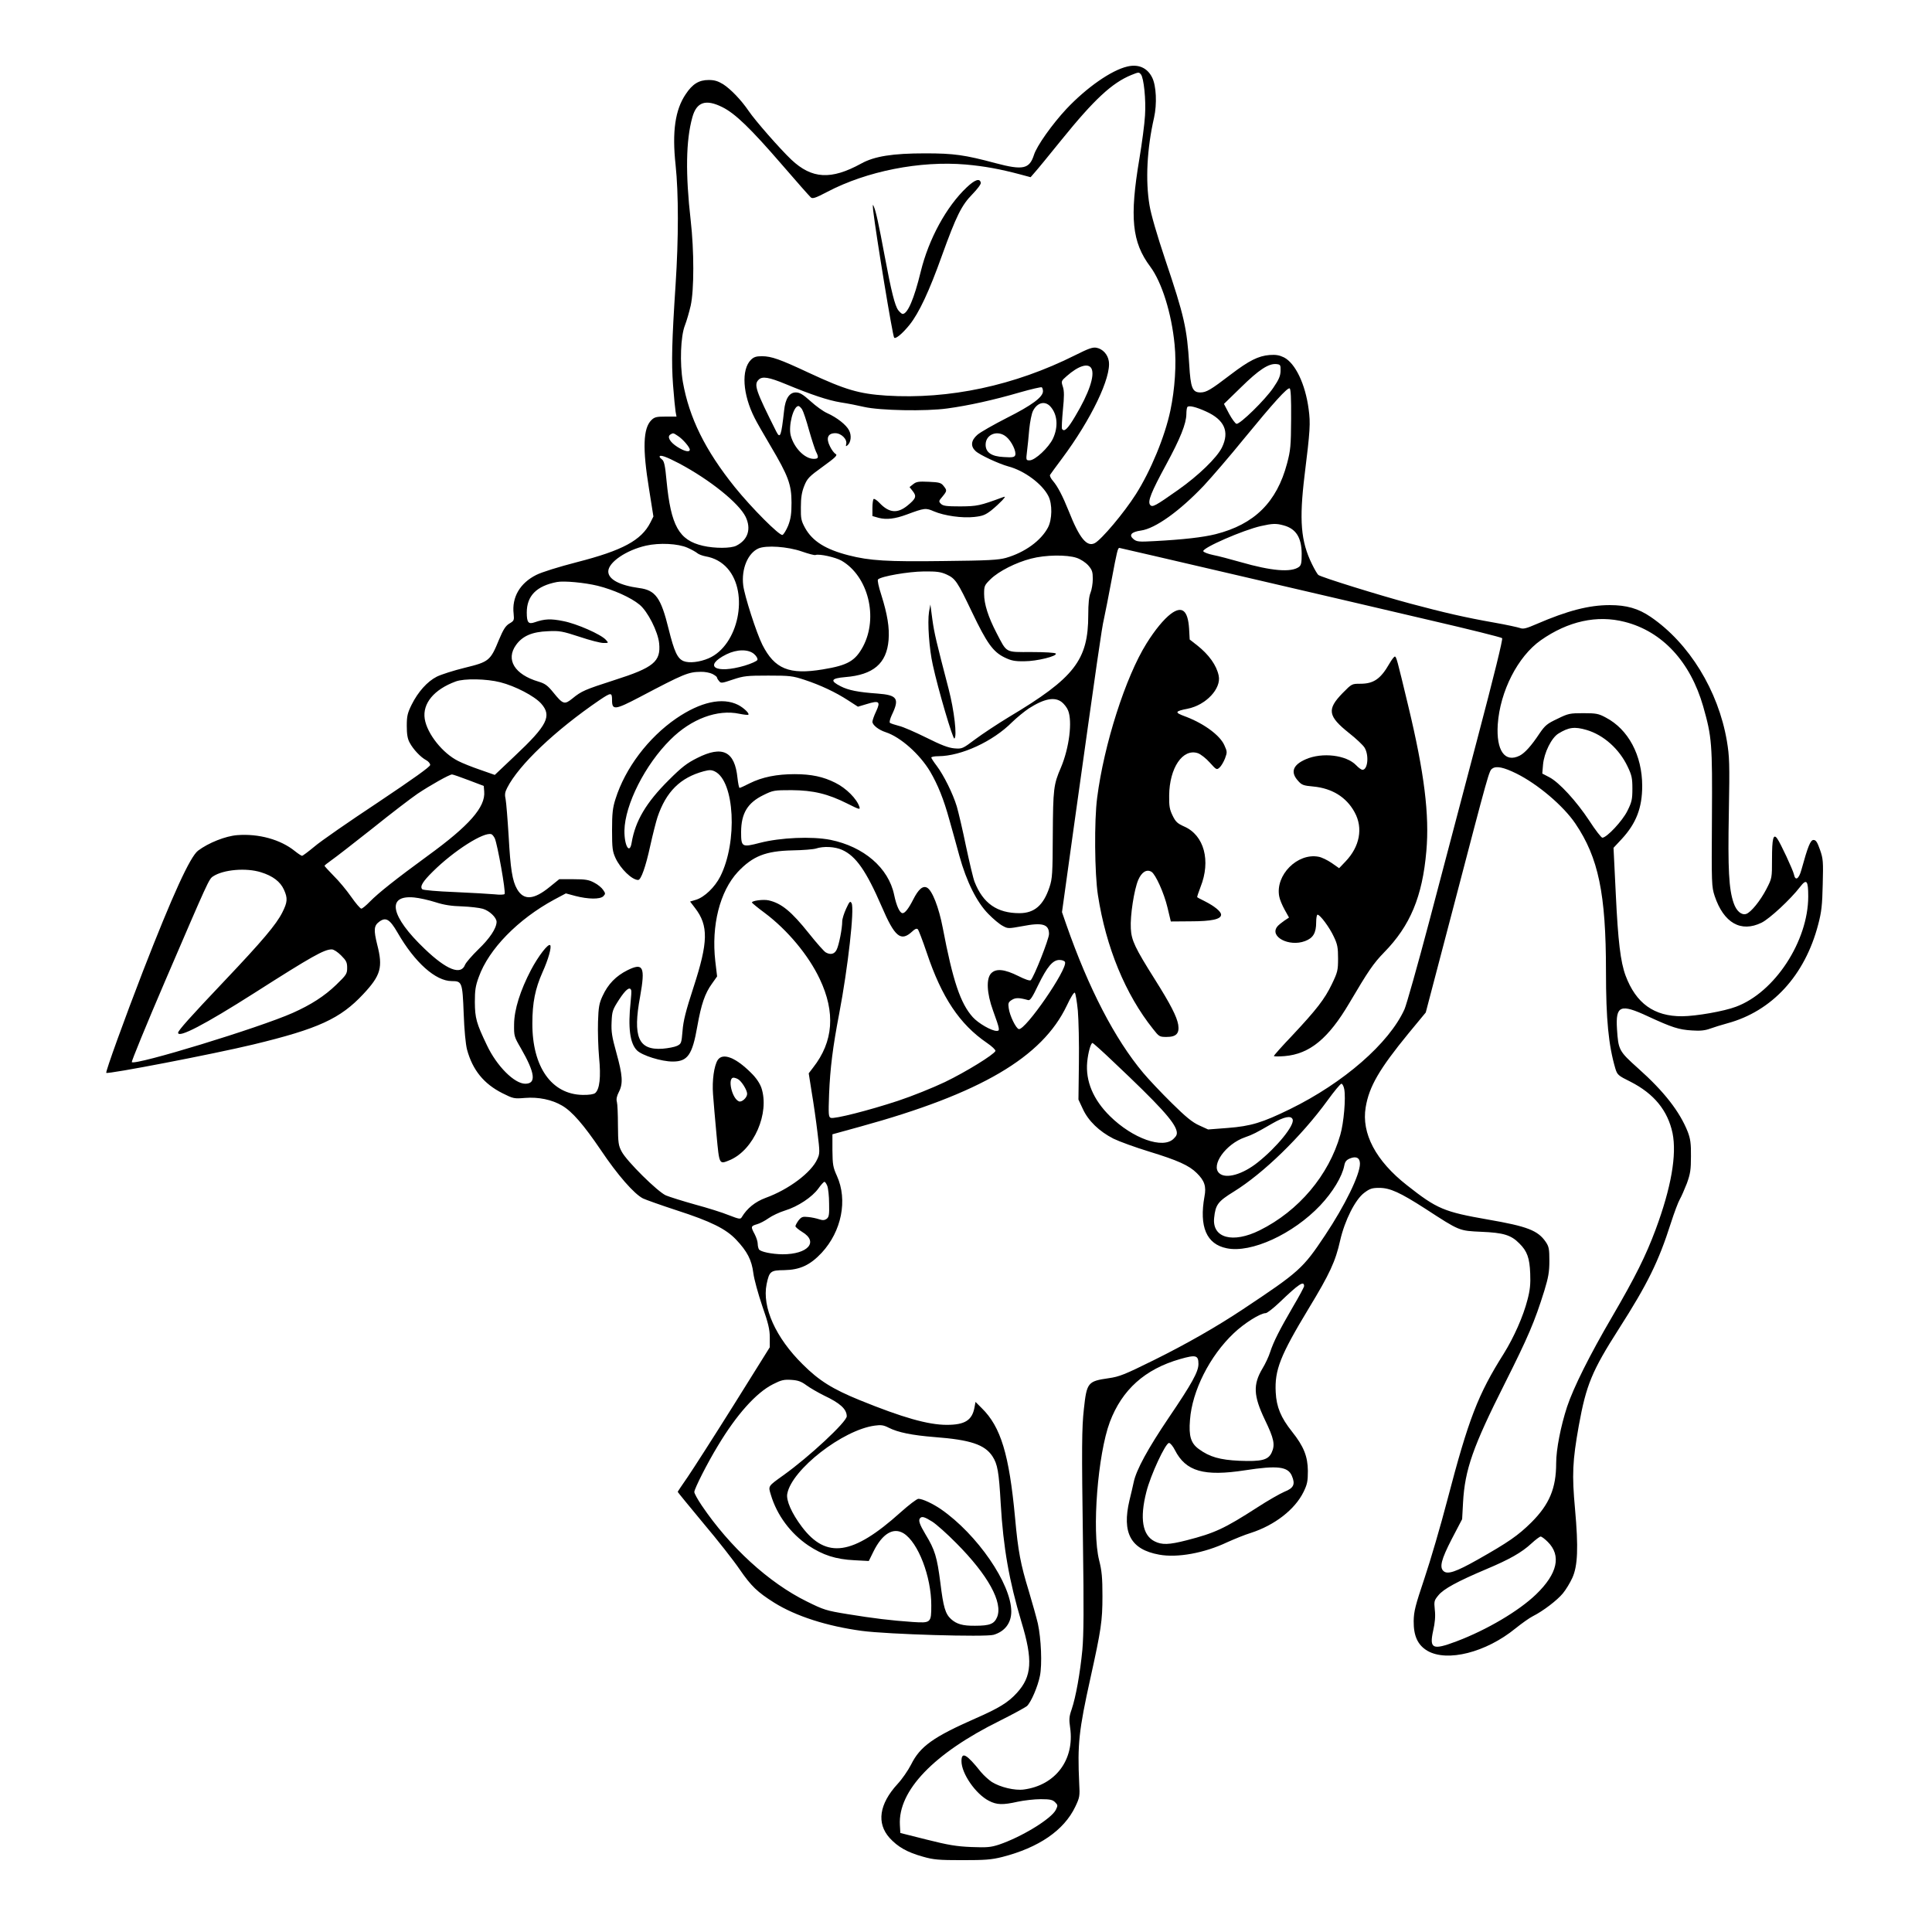 <?xml version="1.0" standalone="no"?>
<!DOCTYPE svg PUBLIC "-//W3C//DTD SVG 20010904//EN"
 "http://www.w3.org/TR/2001/REC-SVG-20010904/DTD/svg10.dtd">
<svg version="1.0" xmlns="http://www.w3.org/2000/svg"
 width="1280pt" height="1280pt" viewBox="0 0 1280 1280"
 preserveAspectRatio="xMidYMid meet">
<g transform="translate(0,1280) scale(0.1,-0.1)"
fill="#000000" stroke="none">
<path d="M7468 12359 c-106 -25 -269 -139 -403 -281 -94 -101 -196 -244 -215
-305 -30 -93 -73 -102 -254 -54 -205 55 -278 65 -466 65 -216 0 -337 -19 -425
-68 -199 -109 -326 -102 -462 26 -73 69 -240 259 -283 323 -49 72 -118 144
-169 177 -35 21 -57 28 -96 28 -64 0 -107 -26 -152 -94 -70 -103 -91 -249 -67
-469 20 -190 20 -485 0 -792 -25 -379 -28 -513 -17 -665 6 -80 14 -160 17
-178 l6 -32 -71 0 c-62 0 -75 -3 -96 -24 -54 -54 -59 -186 -15 -455 l29 -183
-20 -40 c-60 -118 -185 -185 -485 -262 -124 -32 -236 -67 -271 -85 -108 -54
-163 -148 -150 -258 4 -42 3 -46 -28 -64 -25 -15 -40 -38 -69 -107 -57 -140
-67 -147 -226 -186 -74 -18 -158 -45 -186 -59 -63 -32 -124 -100 -167 -186
-27 -55 -32 -75 -32 -140 0 -55 5 -86 19 -111 23 -44 73 -97 109 -116 15 -8
27 -22 27 -32 0 -12 -111 -91 -347 -249 -192 -127 -381 -258 -420 -292 -40
-33 -77 -61 -82 -61 -4 0 -26 14 -47 31 -95 77 -240 117 -382 106 -78 -6 -191
-51 -260 -103 -53 -41 -168 -292 -365 -799 -121 -313 -249 -666 -243 -673 11
-10 708 124 974 188 431 104 577 171 729 334 116 124 131 177 92 328 -24 97
-22 125 13 151 44 33 70 18 122 -72 114 -198 252 -321 359 -321 68 0 71 -7 79
-214 4 -112 13 -203 22 -239 37 -137 112 -228 235 -290 72 -36 77 -37 150 -31
88 7 177 -11 245 -51 67 -39 143 -127 257 -295 110 -164 220 -290 279 -320 19
-9 120 -45 224 -79 226 -73 326 -123 393 -194 74 -78 103 -135 114 -221 5 -41
32 -138 59 -218 40 -114 50 -156 50 -209 l0 -65 -238 -381 c-131 -209 -269
-424 -305 -477 -37 -53 -67 -98 -67 -100 0 -2 77 -96 170 -208 94 -111 202
-249 240 -305 77 -112 118 -151 229 -221 144 -90 351 -156 581 -187 171 -23
819 -42 873 -26 74 22 117 78 117 154 0 184 -226 512 -466 678 -54 37 -122 69
-149 69 -11 0 -64 -41 -120 -91 -315 -283 -490 -309 -652 -95 -68 90 -106 176
-97 220 30 160 368 423 580 451 41 6 59 3 92 -14 61 -31 154 -50 304 -62 238
-18 332 -50 383 -127 34 -52 43 -102 55 -314 17 -292 56 -512 137 -783 77
-253 70 -362 -30 -471 -57 -63 -119 -101 -272 -168 -282 -124 -369 -186 -429
-307 -20 -39 -60 -97 -90 -129 -121 -132 -140 -259 -52 -357 54 -59 116 -95
221 -124 69 -20 104 -23 260 -23 152 0 193 3 265 21 242 62 409 176 484 333
29 61 31 70 26 155 -12 260 -3 348 75 700 70 317 79 375 79 540 0 122 -4 167
-22 238 -49 195 -9 702 71 916 81 214 232 350 466 417 105 30 121 25 121 -33
0 -51 -43 -129 -197 -356 -137 -203 -215 -345 -232 -427 -5 -25 -18 -79 -28
-120 -51 -216 8 -326 197 -360 120 -22 298 10 450 82 47 21 117 50 157 62 158
51 292 155 349 271 25 51 29 72 29 140 -1 96 -27 162 -105 260 -74 93 -103
163 -108 260 -8 149 30 244 219 557 139 229 177 311 208 450 30 132 100 271
159 315 37 28 52 33 100 33 71 0 137 -30 305 -138 229 -149 223 -146 372 -153
145 -6 196 -21 251 -77 52 -51 68 -97 72 -198 3 -71 -1 -111 -18 -175 -28
-110 -90 -249 -157 -357 -171 -271 -233 -431 -374 -970 -44 -169 -112 -401
-151 -517 -61 -182 -71 -220 -72 -285 -1 -99 27 -159 91 -197 131 -76 388 -11
583 148 41 33 93 70 115 81 68 34 162 106 199 151 20 24 48 70 63 103 36 79
41 200 18 456 -21 229 -17 317 25 553 49 270 87 362 266 642 189 296 262 443
344 700 22 69 49 140 59 157 10 17 31 65 47 106 23 64 27 90 27 180 1 84 -4
116 -21 161 -53 134 -157 268 -329 421 -127 114 -131 121 -140 260 -10 157 22
170 206 84 158 -73 204 -88 291 -93 55 -4 87 0 120 12 25 9 76 25 113 35 297
80 515 317 603 655 22 83 27 128 30 265 4 152 3 170 -18 230 -18 51 -27 65
-43 65 -20 0 -37 -41 -80 -197 -17 -63 -41 -77 -50 -30 -7 30 -89 207 -111
237 -25 34 -34 0 -34 -136 0 -127 0 -127 -37 -199 -41 -79 -103 -155 -134
-165 -31 -10 -65 19 -83 72 -32 92 -39 224 -32 599 6 330 4 372 -13 475 -57
334 -250 648 -505 822 -82 56 -160 78 -271 78 -138 0 -280 -37 -484 -125 -69
-30 -89 -35 -110 -27 -14 5 -91 22 -171 36 -193 34 -331 66 -556 126 -205 55
-592 175 -610 190 -6 5 -25 37 -42 72 -74 151 -85 290 -49 587 37 299 40 345
27 440 -22 166 -88 303 -163 342 -31 15 -53 19 -96 16 -74 -6 -136 -37 -258
-130 -132 -101 -161 -118 -200 -118 -53 0 -65 30 -74 184 -15 242 -33 322
-159 696 -54 161 -95 302 -104 359 -28 165 -17 377 30 582 20 90 15 211 -13
266 -32 64 -91 90 -165 72z m91 -52 c19 -24 34 -167 27 -272 -3 -55 -20 -183
-37 -285 -66 -391 -50 -554 72 -717 76 -102 141 -308 161 -516 13 -130 2 -295
-28 -437 -36 -172 -131 -401 -229 -555 -79 -124 -226 -298 -271 -323 -53 -28
-102 31 -173 211 -41 102 -74 165 -105 201 -14 16 -23 34 -19 40 4 6 39 55 79
108 194 260 328 540 310 646 -7 44 -40 80 -81 88 -26 5 -53 -5 -141 -49 -403
-202 -835 -294 -1252 -268 -181 12 -270 38 -513 151 -190 89 -248 110 -311
110 -38 0 -54 -5 -73 -24 -65 -65 -55 -229 25 -386 12 -25 60 -108 106 -186
116 -196 138 -254 138 -374 0 -75 -5 -107 -22 -152 -13 -31 -30 -59 -38 -62
-19 -7 -203 177 -316 317 -196 244 -302 459 -344 697 -21 124 -15 302 14 375
11 28 28 87 38 130 23 104 23 364 0 565 -35 308 -32 529 11 683 28 102 89 122
199 67 85 -42 188 -142 392 -378 98 -114 186 -213 194 -220 12 -10 31 -4 109
37 261 137 614 207 917 181 124 -11 228 -30 363 -66 l67 -18 26 30 c15 16 96
115 180 219 216 267 334 376 461 428 50 20 50 20 64 4z m925 -1965 c-1 -33
-11 -57 -48 -111 -54 -80 -221 -243 -244 -239 -8 2 -30 32 -49 67 l-34 65 113
110 c118 116 182 158 233 154 28 -3 30 -5 29 -46z m-1253 17 c24 -46 -16 -164
-107 -316 -50 -85 -74 -108 -88 -84 -3 4 0 61 6 125 9 89 9 125 0 153 -12 37
-12 39 25 71 78 69 143 89 164 51z m-2025 -104 c169 -70 279 -107 364 -121 47
-7 117 -21 155 -30 105 -24 409 -30 552 -10 140 19 307 56 482 107 74 21 138
36 143 33 4 -3 8 -15 8 -26 0 -39 -75 -94 -240 -177 -88 -45 -176 -95 -195
-112 -42 -37 -46 -75 -12 -107 27 -26 155 -85 217 -102 107 -28 226 -117 266
-197 27 -53 25 -155 -3 -208 -46 -87 -153 -165 -278 -201 -50 -14 -117 -18
-414 -21 -373 -5 -489 2 -629 38 -152 39 -239 93 -288 181 -26 48 -29 62 -28
138 0 63 6 100 22 140 20 50 31 62 124 129 83 60 98 75 85 83 -10 5 -27 27
-38 50 -28 55 -15 88 35 88 40 0 81 -41 72 -73 -3 -14 -2 -16 9 -7 23 19 28
66 10 99 -18 36 -80 85 -145 114 -25 11 -74 46 -110 79 -51 46 -72 58 -98 58
-42 0 -69 -41 -77 -119 -19 -171 -26 -191 -52 -140 -136 271 -150 311 -117
343 24 25 69 17 180 -29z m3348 -231 c-1 -179 -4 -208 -27 -295 -68 -256 -216
-403 -473 -468 -84 -21 -216 -36 -405 -46 -105 -6 -118 -4 -139 13 -33 27 -15
48 49 57 95 13 257 129 418 299 52 56 172 195 266 311 196 239 285 337 301
332 8 -3 11 -66 10 -203z m-1596 84 c48 -52 55 -135 18 -214 -28 -59 -118
-144 -155 -144 -23 0 -24 2 -17 58 4 31 11 98 15 148 5 50 16 105 25 122 28
55 78 68 114 30z m-1644 -20 c8 -13 29 -75 46 -138 18 -63 39 -127 46 -142 20
-39 17 -48 -15 -48 -59 0 -130 72 -152 154 -17 64 17 196 51 196 5 0 16 -10
24 -22z m2676 -14 c122 -55 157 -133 106 -238 -33 -68 -156 -187 -291 -282
-152 -107 -170 -117 -185 -99 -18 22 6 83 106 267 94 173 133 271 134 334 0
22 3 44 7 48 11 11 57 0 123 -30z m-3499 -162 c32 -20 79 -75 79 -91 0 -19
-35 -12 -82 18 -49 31 -70 67 -47 82 19 12 20 11 50 -9z m2176 -6 c35 -29 68
-98 59 -122 -5 -13 -18 -16 -76 -12 -82 4 -120 31 -120 82 0 69 80 100 137 52z
m-2168 -176 c205 -109 396 -263 441 -354 38 -80 16 -152 -61 -191 -35 -19
-145 -19 -222 -1 -159 37 -212 132 -241 431 -9 99 -16 130 -29 140 -9 7 -17
15 -17 19 0 16 43 1 129 -44z m4006 -411 c81 -22 118 -80 119 -187 0 -61 -3
-76 -18 -88 -52 -38 -182 -27 -387 32 -67 19 -149 41 -182 47 -33 7 -62 18
-65 25 -7 22 266 141 383 167 76 17 100 18 150 4z m-3950 -148 c27 -12 56 -28
65 -36 8 -7 33 -17 55 -21 58 -10 107 -37 145 -80 144 -164 72 -509 -124 -595
-60 -26 -130 -34 -167 -19 -41 17 -62 63 -99 212 -51 208 -87 258 -195 272
-131 18 -205 58 -205 110 0 60 118 141 250 171 89 20 212 14 275 -14z m758
-25 c43 -15 84 -26 90 -23 25 9 133 -15 173 -38 176 -103 244 -375 142 -568
-52 -96 -101 -125 -267 -152 -222 -37 -319 3 -400 163 -39 77 -119 326 -127
394 -13 108 30 212 100 244 51 23 195 13 289 -20z m2905 -162 c438 -102 1006
-234 1260 -294 255 -59 468 -112 474 -118 6 -6 -53 -246 -167 -678 -97 -368
-239 -907 -316 -1199 -77 -291 -151 -553 -164 -582 -102 -225 -403 -487 -758
-661 -184 -90 -259 -113 -413 -125 l-130 -10 -59 27 c-45 20 -89 56 -183 149
-68 67 -153 157 -188 199 -188 224 -362 560 -510 984 l-28 81 77 554 c159
1135 186 1326 201 1389 8 36 31 153 51 260 35 188 41 210 51 210 3 0 364 -84
802 -186z m-1085 120 c27 -9 59 -30 77 -50 26 -30 30 -43 30 -90 0 -30 -7 -71
-15 -91 -10 -24 -15 -70 -15 -147 0 -299 -91 -417 -525 -676 -76 -46 -177
-113 -224 -148 -84 -63 -86 -64 -139 -60 -40 4 -85 21 -185 71 -73 36 -154 72
-182 78 -27 7 -54 16 -59 20 -5 4 1 27 12 51 53 110 38 133 -95 143 -128 9
-192 22 -243 48 -73 37 -65 53 30 61 186 15 274 90 287 245 7 82 -8 172 -48
299 -18 55 -27 98 -22 103 21 21 201 52 303 53 87 1 113 -3 151 -20 59 -27 72
-47 169 -250 98 -205 139 -262 214 -299 45 -22 68 -27 133 -26 82 0 219 34
208 51 -4 6 -73 10 -160 10 -178 0 -162 -9 -233 127 -55 106 -82 191 -82 258
0 53 2 58 44 99 54 52 166 109 267 135 94 25 237 27 302 5z m-3173 -185 c104
-26 219 -77 277 -125 54 -44 122 -178 130 -256 12 -121 -36 -161 -297 -244
-195 -63 -217 -72 -278 -122 -52 -42 -62 -39 -126 40 -38 47 -55 59 -98 72
-159 47 -219 146 -149 243 43 60 107 87 211 91 78 4 96 0 210 -37 68 -23 139
-41 158 -41 35 0 35 0 16 21 -32 36 -193 107 -282 124 -83 17 -124 15 -190 -8
-41 -14 -52 -2 -52 65 0 110 64 176 200 202 46 9 184 -4 270 -25z m6804 -239
c249 -63 435 -264 520 -560 58 -205 61 -245 58 -739 -3 -440 -2 -455 18 -517
60 -179 174 -244 311 -177 54 27 191 154 255 237 43 56 54 43 54 -63 0 -296
-222 -636 -479 -731 -79 -30 -262 -62 -356 -63 -186 -1 -306 85 -375 269 -34
92 -50 228 -65 541 l-15 306 55 59 c95 103 135 206 135 351 0 203 -92 375
-241 453 -48 26 -64 29 -149 29 -89 0 -100 -2 -171 -37 -68 -32 -82 -43 -119
-97 -55 -83 -97 -129 -131 -147 -99 -50 -157 33 -146 206 15 220 133 451 285
558 181 127 373 169 556 122z m-5768 -213 c16 -14 25 -30 22 -39 -3 -8 -41
-25 -84 -38 -193 -57 -279 -4 -121 75 69 34 145 35 183 2z m-276 -132 c17 -9
30 -19 30 -23 0 -4 6 -15 14 -24 12 -16 18 -15 92 10 72 24 93 26 234 26 143
0 161 -2 240 -28 106 -35 206 -82 289 -136 l65 -42 57 17 c84 26 94 18 64 -47
-14 -29 -25 -61 -25 -70 0 -21 41 -54 88 -69 98 -32 225 -145 294 -260 52 -89
90 -183 128 -321 18 -62 47 -169 66 -238 48 -173 116 -308 192 -385 32 -33 75
-69 95 -79 34 -19 37 -19 131 -2 133 26 176 13 176 -52 0 -33 -99 -284 -121
-306 -5 -6 -38 5 -83 28 -91 45 -146 51 -179 18 -34 -35 -30 -131 12 -247 46
-127 47 -135 24 -135 -34 0 -121 50 -158 91 -82 91 -132 240 -199 592 -26 136
-70 248 -104 266 -28 15 -57 -10 -92 -79 -30 -59 -54 -90 -70 -90 -19 0 -41
49 -56 121 -37 179 -201 320 -423 365 -123 24 -330 15 -466 -20 -120 -31 -125
-29 -125 73 1 123 43 192 147 243 65 32 71 33 188 33 143 -1 240 -24 371 -90
76 -38 84 -41 78 -21 -17 53 -87 124 -160 160 -79 40 -159 57 -269 57 -118 0
-215 -19 -299 -61 -33 -17 -62 -30 -66 -30 -4 0 -10 30 -14 66 -18 177 -99
217 -267 132 -68 -34 -102 -60 -189 -147 -149 -148 -221 -270 -245 -413 -13
-82 -49 -23 -48 79 3 172 137 437 305 603 138 138 312 202 457 171 30 -6 56
-9 59 -6 9 8 -31 46 -68 65 -104 52 -249 20 -410 -90 -186 -128 -338 -330
-402 -533 -19 -59 -23 -96 -23 -207 0 -120 3 -141 23 -185 33 -71 109 -145
150 -145 19 0 50 88 80 226 17 77 39 163 48 190 57 169 151 262 306 304 38 10
51 10 74 -1 131 -64 152 -466 36 -696 -36 -71 -105 -137 -160 -154 l-40 -12
33 -43 c90 -117 87 -226 -10 -524 -52 -159 -68 -224 -73 -290 -7 -81 -8 -85
-36 -99 -17 -8 -60 -16 -96 -19 -161 -11 -199 77 -149 346 35 197 21 226 -84
174 -76 -38 -129 -92 -165 -171 -22 -47 -27 -73 -30 -170 -2 -63 1 -169 7
-236 13 -131 4 -212 -26 -237 -10 -8 -41 -13 -84 -12 -205 4 -333 186 -332
474 0 137 19 230 67 338 39 86 62 169 51 180 -13 13 -79 -73 -127 -164 -71
-136 -111 -262 -112 -359 -1 -79 0 -83 45 -160 95 -165 103 -235 29 -235 -72
0 -189 117 -254 255 -70 146 -79 179 -80 285 0 78 4 108 26 167 66 185 260
383 500 513 l77 41 63 -17 c85 -22 163 -23 185 -2 15 16 15 19 -1 42 -9 14
-35 36 -59 48 -35 19 -58 23 -137 23 l-95 0 -63 -51 c-105 -86 -172 -91 -216
-15 -32 55 -44 134 -56 350 -7 114 -16 224 -20 245 -7 31 -5 47 10 76 77 152
318 381 611 581 79 53 84 53 84 -1 0 -66 20 -64 182 21 296 156 323 167 406
168 26 1 61 -6 77 -14z m-1406 -55 c99 -25 226 -91 271 -141 73 -82 42 -144
-175 -348 l-132 -125 -97 34 c-53 18 -118 44 -145 58 -103 51 -206 180 -222
279 -16 102 61 195 205 248 56 21 205 18 295 -5z m3721 -132 c15 -12 34 -36
41 -54 30 -72 8 -249 -47 -379 -49 -113 -52 -142 -54 -445 -1 -259 -3 -291
-22 -348 -40 -120 -100 -172 -199 -172 -148 0 -241 65 -297 207 -9 22 -34 129
-57 236 -22 108 -50 226 -61 264 -26 86 -87 208 -133 269 -20 26 -36 51 -36
55 0 5 21 9 48 9 150 1 360 97 488 226 31 30 81 71 111 91 102 65 171 78 218
41z m3476 -184 c113 -33 217 -126 272 -242 28 -58 32 -78 32 -147 0 -71 -4
-89 -33 -147 -32 -66 -137 -178 -166 -178 -7 0 -46 50 -86 112 -85 129 -200
255 -266 289 l-46 24 5 59 c7 79 56 178 102 206 68 42 107 47 186 24z m-464
-289 c141 -70 310 -213 390 -331 153 -226 203 -464 203 -979 0 -320 17 -490
62 -644 13 -42 18 -47 101 -88 155 -79 246 -190 278 -340 29 -144 -9 -362
-112 -639 -65 -174 -134 -313 -289 -579 -147 -251 -256 -469 -298 -596 -42
-129 -72 -282 -72 -373 0 -166 -45 -273 -164 -392 -89 -88 -153 -132 -358
-248 -142 -80 -196 -98 -223 -76 -30 25 -17 77 53 213 l69 132 6 110 c12 219
66 371 277 790 153 305 197 406 262 615 26 86 33 122 33 196 0 79 -3 95 -24
126 -52 76 -122 103 -382 148 -292 51 -338 70 -537 227 -207 162 -303 344
-274 517 23 138 90 253 284 490 l114 138 179 682 c243 929 240 918 262 934 26
19 75 9 160 -33z m-6942 -44 l100 -38 3 -37 c9 -103 -99 -226 -373 -425 -212
-155 -327 -246 -385 -305 -24 -25 -50 -46 -56 -46 -7 0 -37 35 -67 78 -30 43
-82 106 -116 139 -33 34 -61 64 -61 67 0 3 21 19 46 37 25 17 147 112 271 210
123 99 258 202 299 230 82 55 213 129 229 128 6 0 55 -17 110 -38z m173 -385
c18 -40 74 -355 65 -369 -3 -5 -33 -6 -67 -2 -33 3 -153 10 -265 15 -112 4
-208 13 -213 18 -18 18 2 51 70 118 139 138 339 265 388 247 6 -2 16 -15 22
-27z m2302 -77 c91 -41 159 -139 261 -374 87 -203 127 -236 202 -167 19 18 30
23 38 15 5 -5 32 -75 59 -155 99 -296 218 -474 398 -597 34 -23 59 -47 57 -54
-10 -24 -194 -138 -335 -206 -80 -38 -219 -94 -310 -124 -194 -64 -422 -122
-446 -113 -15 6 -16 22 -11 159 7 169 24 308 67 532 58 304 102 695 82 731 -9
17 -14 12 -36 -36 -14 -30 -26 -68 -26 -84 0 -48 -22 -159 -37 -188 -14 -29
-40 -36 -72 -18 -10 5 -60 61 -110 124 -118 148 -184 202 -269 221 -36 8 -115
-3 -110 -15 2 -4 39 -35 84 -68 151 -113 291 -281 365 -438 105 -221 91 -415
-44 -587 l-29 -38 20 -127 c12 -70 29 -189 38 -265 16 -130 16 -140 -1 -176
-39 -89 -190 -202 -342 -257 -70 -26 -123 -69 -158 -127 -9 -16 -16 -15 -86
12 -41 17 -143 49 -225 71 -82 23 -168 50 -192 60 -55 24 -260 227 -293 290
-22 41 -24 58 -25 175 0 72 -3 141 -7 155 -5 17 -1 38 13 65 29 56 25 111 -16
259 -30 108 -35 140 -32 205 3 71 6 81 50 149 44 67 71 88 80 61 2 -6 0 -41
-4 -78 -18 -168 -5 -273 42 -320 34 -34 162 -74 237 -74 99 0 130 44 163 234
26 146 50 217 97 282 l34 48 -12 101 c-27 237 30 462 149 591 99 105 184 139
362 143 69 1 139 7 155 12 51 17 127 13 175 -9z m-3851 -148 c78 -24 128 -62
152 -115 26 -57 24 -83 -11 -152 -40 -79 -129 -185 -385 -455 -224 -236 -305
-327 -305 -341 0 -38 175 53 505 263 384 245 463 289 513 289 13 0 39 -17 62
-40 34 -34 40 -46 40 -82 0 -40 -5 -47 -73 -113 -78 -75 -167 -132 -288 -186
-223 -99 -1042 -349 -1066 -326 -3 4 96 247 222 540 286 665 289 673 317 691
68 45 219 58 317 27z m1155 -198 c59 -19 107 -26 177 -28 52 -2 114 -9 138
-16 44 -13 91 -58 91 -87 -1 -43 -46 -110 -120 -181 -43 -42 -83 -88 -89 -103
-27 -71 -122 -34 -267 105 -227 216 -256 359 -70 341 33 -3 96 -17 140 -31z
m4172 -397 c18 -46 -262 -452 -306 -444 -19 4 -61 90 -67 139 -5 32 -2 40 20
54 25 16 48 16 109 -1 13 -4 28 19 66 99 60 123 97 167 141 167 18 0 34 -6 37
-14z m85 -322 c5 -60 9 -217 7 -349 l-3 -240 29 -62 c36 -79 109 -149 203
-197 39 -19 146 -58 238 -86 186 -57 263 -91 314 -142 51 -50 64 -88 51 -155
-36 -200 13 -316 147 -343 162 -34 440 94 620 284 83 88 145 191 159 263 5 27
14 38 38 48 41 17 66 4 66 -35 0 -73 -99 -276 -231 -474 -147 -221 -171 -242
-544 -490 -173 -115 -372 -229 -590 -337 -194 -96 -229 -110 -300 -120 -138
-20 -145 -28 -164 -204 -14 -126 -15 -250 -6 -895 6 -422 5 -599 -4 -700 -15
-155 -43 -312 -71 -395 -17 -48 -18 -67 -10 -122 30 -212 -97 -381 -307 -409
-60 -8 -156 15 -212 50 -21 14 -54 44 -73 67 -93 117 -128 137 -128 71 0 -82
94 -218 182 -263 52 -27 92 -28 190 -6 42 9 111 17 153 17 62 0 79 -4 95 -20
19 -19 19 -22 5 -51 -31 -60 -226 -179 -376 -230 -56 -18 -79 -20 -184 -16
-98 4 -152 13 -295 49 l-175 44 -3 53 c-13 227 225 475 663 691 88 44 168 88
179 97 28 27 72 130 86 201 15 75 8 245 -14 346 -9 38 -36 135 -60 215 -54
176 -71 263 -91 486 -39 418 -94 602 -221 726 l-41 41 -7 -38 c-16 -84 -64
-114 -183 -114 -124 0 -293 48 -578 164 -179 73 -269 129 -376 236 -180 177
-271 380 -240 532 18 86 26 92 117 93 104 2 171 33 248 115 132 143 173 349
101 509 -26 57 -29 75 -30 170 l0 106 185 51 c796 219 1205 459 1368 802 26
56 48 90 53 85 5 -5 14 -58 20 -119z m239 -342 c300 -283 400 -393 415 -454 5
-21 1 -33 -19 -52 -70 -71 -272 1 -422 149 -111 109 -163 233 -151 359 6 63
24 126 35 126 4 0 68 -57 142 -128z m1526 -178 c11 -59 -3 -223 -26 -302 -76
-268 -276 -505 -534 -633 -179 -89 -316 -51 -302 82 9 88 25 109 130 174 196
121 447 365 621 604 44 61 85 110 92 111 7 0 15 -16 19 -36z m-342 -200 c15
-38 -105 -185 -231 -285 -100 -80 -211 -112 -255 -72 -58 52 43 194 170 238
52 18 73 29 182 92 78 45 124 54 134 27z m-3083 -441 c6 -16 12 -68 12 -116 2
-75 -1 -90 -16 -102 -14 -10 -26 -11 -50 -3 -18 6 -50 13 -73 15 -36 4 -44 1
-63 -22 -11 -15 -21 -33 -21 -39 0 -6 21 -23 45 -38 110 -66 38 -148 -130
-148 -71 1 -146 16 -157 33 -4 7 -8 23 -8 37 0 14 -9 42 -20 63 -27 50 -26 54
15 66 19 5 53 23 77 40 24 17 73 40 109 51 85 26 180 89 221 146 17 24 35 44
40 44 5 0 13 -12 19 -27z m3159 -664 c0 -6 -33 -68 -74 -137 -90 -155 -128
-230 -151 -300 -9 -29 -32 -78 -51 -109 -63 -106 -60 -180 16 -339 61 -126 69
-166 45 -218 -23 -49 -66 -60 -215 -54 -127 6 -196 25 -268 78 -52 38 -67 85
-58 193 14 192 131 424 290 574 69 66 176 133 211 133 10 0 52 33 94 73 126
121 161 144 161 106z m-3297 -657 c23 -17 75 -47 115 -67 108 -51 151 -90 152
-138 0 -37 -249 -269 -420 -391 -103 -74 -101 -70 -83 -129 40 -135 130 -256
248 -336 96 -64 182 -92 306 -98 l95 -5 31 63 c59 119 132 162 200 120 96 -60
183 -286 183 -476 0 -117 -2 -119 -124 -111 -144 10 -259 24 -431 52 -141 23
-157 28 -270 84 -252 124 -510 361 -696 636 -27 40 -49 80 -49 89 0 21 87 193
156 306 124 207 254 352 365 408 55 28 72 32 122 29 45 -3 66 -11 100 -36z
m2441 -429 c72 -142 193 -176 465 -134 214 33 284 25 310 -37 24 -56 12 -81
-49 -105 -30 -13 -111 -59 -180 -104 -219 -141 -282 -170 -469 -218 -117 -30
-163 -31 -211 -7 -81 40 -100 152 -55 328 28 112 127 324 150 324 8 0 26 -21
39 -47z m-1608 -474 c27 -17 99 -81 160 -143 210 -211 310 -393 270 -490 -19
-45 -48 -57 -146 -57 -82 -1 -122 11 -159 44 -38 35 -51 78 -71 242 -22 170
-36 217 -98 319 -40 67 -50 95 -35 109 12 12 29 7 79 -24z m4078 -134 c92 -91
65 -211 -77 -348 -114 -110 -327 -236 -529 -312 -157 -59 -179 -49 -153 71 12
52 16 96 11 138 -6 58 -4 63 24 97 34 42 126 92 315 172 157 66 236 111 301
171 27 25 54 45 61 46 7 0 28 -16 47 -35z"/>
<path d="M6404 11558 c-134 -127 -251 -341 -304 -558 -44 -181 -87 -280 -120
-280 -5 0 -18 11 -29 25 -22 29 -46 124 -90 360 -40 215 -58 295 -71 325 -8
21 -9 16 -5 -25 19 -162 129 -832 139 -842 10 -11 56 28 102 85 63 79 130 222
214 457 96 266 131 336 203 409 32 33 57 66 55 75 -6 32 -38 22 -94 -31z"/>
<path d="M6050 9592 l-24 -19 22 -28 c26 -33 20 -49 -35 -94 -67 -55 -123 -50
-187 18 -16 17 -33 28 -38 25 -4 -3 -8 -29 -8 -59 l0 -54 42 -12 c51 -13 107
-7 185 22 119 44 126 45 181 21 68 -29 187 -46 267 -37 55 6 73 13 113 44 26
21 58 51 72 66 22 25 23 27 5 21 -155 -57 -170 -60 -282 -61 -92 0 -115 3
-129 17 -16 16 -15 19 10 48 31 38 31 41 7 71 -16 21 -30 24 -98 27 -66 3 -82
1 -103 -16z"/>
<path d="M7757 8733 c-47 -36 -105 -106 -161 -196 -139 -222 -282 -670 -327
-1022 -20 -150 -17 -504 5 -645 53 -345 182 -658 365 -887 40 -51 43 -53 90
-53 64 0 86 23 77 81 -9 53 -50 134 -154 299 -133 211 -156 260 -160 338 -5
87 22 258 49 322 23 53 56 73 88 54 27 -17 83 -140 106 -237 l22 -92 129 1
c143 0 204 14 204 44 0 21 -44 57 -110 90 -25 12 -47 24 -48 26 -2 1 8 32 22
68 69 173 24 342 -108 400 -45 20 -57 31 -77 72 -20 41 -24 63 -23 134 2 183
90 313 190 280 18 -6 54 -34 79 -62 44 -49 46 -50 65 -33 11 10 27 37 36 60
15 41 15 45 -4 87 -29 67 -139 147 -264 193 -68 25 -64 33 22 50 120 24 223
134 204 219 -14 68 -64 138 -142 200 l-50 39 -4 73 c-8 121 -47 152 -121 97z"/>
<path d="M9205 8403 c-58 -101 -104 -133 -192 -133 -57 0 -57 0 -119 -63 -104
-107 -96 -152 43 -263 47 -37 94 -81 104 -98 30 -50 21 -146 -14 -146 -8 0
-26 13 -42 30 -65 68 -225 87 -333 40 -86 -37 -104 -85 -53 -142 25 -29 36
-33 103 -39 124 -12 219 -71 273 -171 57 -104 34 -227 -61 -326 l-42 -44 -50
35 c-28 19 -67 38 -87 41 -139 26 -286 -121 -260 -262 3 -20 20 -60 36 -89
l29 -52 -33 -22 c-17 -12 -38 -29 -44 -37 -55 -67 77 -137 183 -97 54 20 74
54 74 125 0 27 4 50 9 50 17 0 80 -85 108 -146 24 -50 28 -72 28 -144 0 -79
-3 -91 -41 -170 -48 -100 -102 -169 -264 -342 -66 -69 -120 -130 -120 -134 0
-4 32 -4 71 -1 166 14 290 116 429 352 125 212 159 262 229 334 174 177 255
371 281 673 21 238 -13 517 -120 961 -75 313 -79 327 -89 327 -5 0 -21 -21
-36 -47z"/>
<path d="M6155 8746 c-11 -70 1 -245 25 -351 35 -162 133 -494 143 -488 19 12
-1 186 -38 328 -82 315 -95 368 -108 462 l-13 98 -9 -49z"/>
<path d="M4755 5777 c-24 -38 -38 -135 -31 -227 3 -47 14 -167 23 -267 19
-203 17 -198 88 -169 159 67 266 312 209 480 -11 30 -34 65 -68 98 -103 103
-188 135 -221 85z m135 -127 c23 -13 60 -72 60 -97 0 -25 -35 -57 -54 -50 -47
18 -78 157 -36 157 6 0 20 -4 30 -10z"/>
</g>
</svg>

